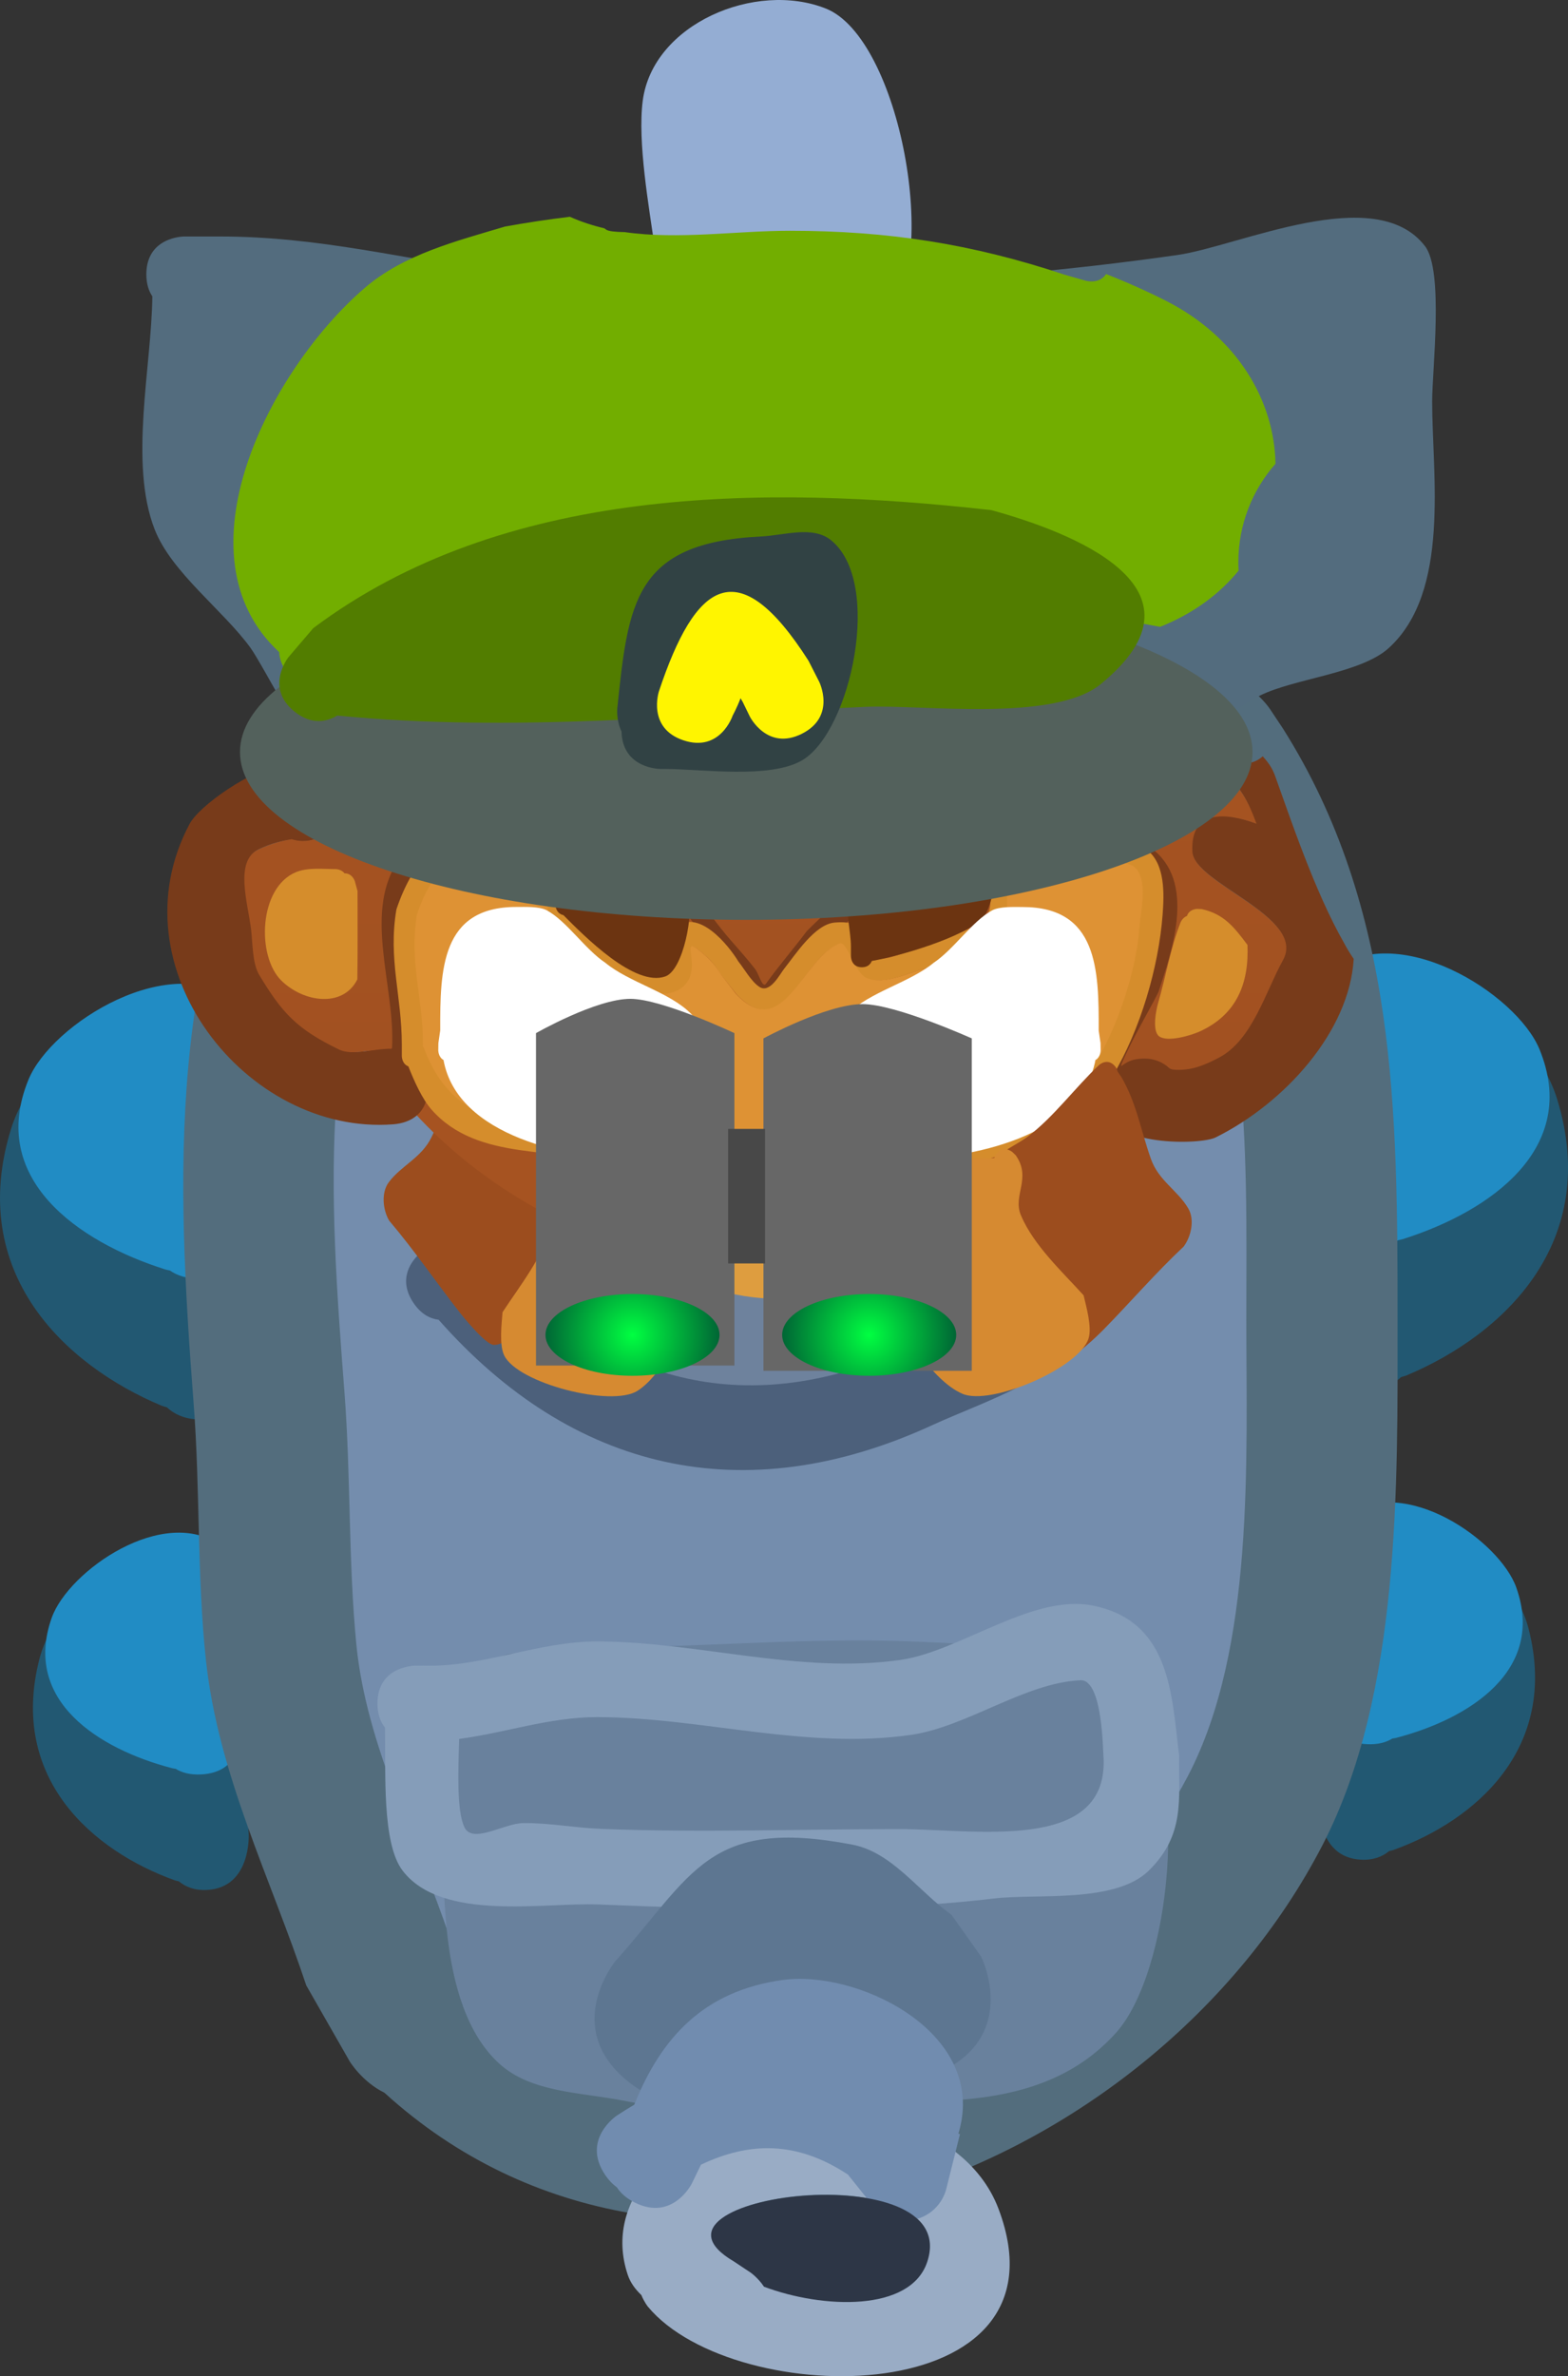 <svg version="1.1" xmlns="http://www.w3.org/2000/svg" xmlns:xlink="http://www.w3.org/1999/xlink" width="99.095" height="150.122" viewBox="0,0,99.095,150.122"><rect x="0" y="0" width="99.095" height="150.122" fill="#333333" stroke="none"/><defs><linearGradient x1="242.013" y1="104.978" x2="242.013" y2="172.53" gradientUnits="userSpaceOnUse" id="color-1"><stop offset="0" stop-color="#ad5821"/><stop offset="1" stop-color="#a25121"/></linearGradient><radialGradient cx="230.425" cy="189.274" r="5.5" gradientUnits="userSpaceOnUse" id="color-2"><stop offset="0" stop-color="#00ff41"/><stop offset="1" stop-color="#006635"/></radialGradient><radialGradient cx="245.383" cy="189.274" r="5.5" gradientUnits="userSpaceOnUse" id="color-3"><stop offset="0" stop-color="#00ff41"/><stop offset="1" stop-color="#006635"/></radialGradient></defs><g transform="translate(-190.452,-104.939)"><g data-paper-data="{&quot;isPaintingLayer&quot;:true}" fill-rule="nonzero" stroke="none" stroke-linecap="butt" stroke-linejoin="miter" stroke-miterlimit="10" stroke-dasharray="" stroke-dashoffset="0" style="mix-blend-mode: normal"><path d="M201.485,223.728c-5.133,-1.85 -10.485,-6.388 -8.542,-13.98c1.102,-4.305 7.701,-10.377 11.746,-6.424c1.321,1.29 0.67,3.99 0.9,6.003c0.4,3.499 0.363,7.161 0.541,10.682l0.041,0.811c0,0 0.171,3.379 -2.639,3.521c-0.777,0.039 -1.353,-0.191 -1.778,-0.545c-0.169,-0.033 -0.27,-0.068 -0.27,-0.068z" data-paper-data="{&quot;index&quot;:null}" fill="#225872" stroke-width="0.5"/><path d="M201.313,216.645c-4.637,-1.212 -9.443,-4.265 -7.594,-9.494c1.048,-2.965 7.104,-7.205 10.731,-4.539c1.184,0.87 0.564,2.73 0.75,4.108c0.324,2.396 0.25,4.909 0.371,7.322l0.028,0.556c0,0 0.117,2.316 -2.434,2.445c-0.706,0.036 -1.225,-0.116 -1.608,-0.354c-0.153,-0.021 -0.244,-0.043 -0.244,-0.043z" data-paper-data="{&quot;index&quot;:null}" fill="#218cc4" stroke-width="0.5"/><path d="M200.67,193.75c-6.12,-2.561 -12.341,-8.4 -9.516,-17.5c1.602,-5.16 9.987,-12.13 14.658,-7.082c1.525,1.648 0.57,4.886 0.726,7.345c0.271,4.273 0.003,8.719 0.003,13.005v0.987c0,0 0,4.114 -3.42,4.114c-0.947,0 -1.631,-0.315 -2.126,-0.771c-0.203,-0.05 -0.323,-0.099 -0.323,-0.099z" data-paper-data="{&quot;index&quot;:null}" fill="#225872" stroke-width="0.5"/><path d="M200.895,185.138c-5.557,-1.755 -11.206,-5.757 -8.641,-11.995c1.455,-3.537 9.069,-8.314 13.31,-4.854c1.384,1.13 0.517,3.349 0.659,5.034c0.246,2.929 0.002,5.976 0.002,8.914v0.677c0,0 0,2.82 -3.106,2.82c-0.859,0 -1.481,-0.216 -1.931,-0.528c-0.184,-0.034 -0.294,-0.068 -0.294,-0.068z" data-paper-data="{&quot;index&quot;:null}" fill="#218cc4" stroke-width="0.5"/><path d="M278.245,221.884c-0.426,0.354 -1.001,0.584 -1.778,0.545c-2.809,-0.142 -2.639,-3.521 -2.639,-3.521l0.041,-0.811c0.178,-3.521 0.141,-7.184 0.541,-10.682c0.23,-2.013 -0.42,-4.712 0.9,-6.003c4.046,-3.953 10.644,2.12 11.746,6.424c1.943,7.592 -3.408,12.13 -8.542,13.98c0,0 -0.101,0.035 -0.27,0.068z" fill="#225872" stroke-width="0.5"/><path d="M278.443,214.777c-0.382,0.238 -0.902,0.39 -1.608,0.354c-2.551,-0.129 -2.434,-2.445 -2.434,-2.445l0.028,-0.556c0.122,-2.413 0.048,-4.926 0.371,-7.322c0.186,-1.378 -0.434,-3.237 0.75,-4.108c3.627,-2.666 9.683,1.573 10.731,4.539c1.848,5.23 -2.957,8.283 -7.594,9.494c0,0 -0.091,0.023 -0.244,0.043z" fill="#218cc4" stroke-width="0.5"/><path d="M279.007,191.936c-0.495,0.456 -1.18,0.771 -2.126,0.771c-3.42,0 -3.42,-4.114 -3.42,-4.114v-0.987c0,-4.287 -0.269,-8.732 0.003,-13.005c0.156,-2.458 -0.799,-5.697 0.726,-7.345c4.671,-5.048 13.056,1.922 14.658,7.082c2.825,9.1 -3.396,14.939 -9.516,17.5c0,0 -0.121,0.048 -0.323,0.099z" fill="#225872" stroke-width="0.5"/><path d="M278.811,183.293c-0.45,0.312 -1.071,0.528 -1.931,0.528c-3.106,0 -3.106,-2.82 -3.106,-2.82v-0.677c0,-2.938 -0.244,-5.985 0.002,-8.914c0.142,-1.685 -0.726,-3.905 0.659,-5.034c4.241,-3.46 11.855,1.317 13.31,4.854c2.565,6.238 -3.083,10.24 -8.641,11.995c0,0 -0.11,0.033 -0.294,0.068z" fill="#218cc4" stroke-width="0.5"/><path d="M205.959,173.441c-0.221,-0.789 -0.221,-1.405 -0.221,-1.405l0.012,-3.4c1.201,-14.994 10.158,-21.053 24.334,-23.126c10.326,-1.581 25.595,-4.084 34.105,3.465c8.234,7.305 5.606,17.762 6.9,27.403c2.62,19.522 3.59,40.868 -13.181,54.323c-5.871,3.195 -10.899,5.203 -17.768,5.002c-7.524,-0.219 -16.63,-1.892 -22.424,-6.896c-6.098,-5.266 -7.243,-13.002 -9.15,-20.395c-2.903,-11.256 -3.331,-23.315 -2.608,-34.971z" fill="#748dad" stroke-width="0.5"/><path d="M212.538,235.146l-2.73,-4.772c-2.251,-6.767 -5.561,-13.318 -6.337,-20.511c-0.575,-5.327 -0.366,-10.851 -0.778,-16.2c-1.121,-14.569 -1.635,-28.463 5.541,-41.66c0,0 2.289,-4.196 6.485,-1.907c4.196,2.289 1.907,6.485 1.907,6.485c-6.249,11.417 -5.372,23.742 -4.402,36.353c0.405,5.269 0.236,10.67 0.752,15.922c0.63,6.408 3.888,12.472 5.9,18.495l0.804,1.244c0.083,0.081 0.126,0.129 0.126,0.129c13.278,15.349 37.729,3.751 45.732,-11.605c4.213,-8.082 3.679,-19.943 3.679,-28.792c0.007,-11.152 0.427,-22.602 -5.754,-32.233l-0.709,-1.062c0,0 -2.652,-3.977 1.326,-6.629c3.977,-2.652 6.629,1.326 6.629,1.326l0.82,1.232c7.216,11.421 7.241,24.198 7.248,37.366c0,10.467 0.202,23.605 -4.734,33.159c-10.859,21.018 -40.816,32.486 -59.298,15.665c-1.423,-0.695 -2.209,-2.004 -2.209,-2.004z" fill="#536d7d" stroke-width="0.5"/><path d="M218.531,217.735c-0.227,-0.291 -0.441,-0.629 -0.637,-1.021c-2.138,-4.276 2.138,-6.413 2.138,-6.413l2.536,-0.873c1.718,-0.131 3.436,-0.262 5.155,-0.393c6.853,-0.004 13.789,-0.675 20.622,-0.383c4.285,0.183 10.762,0.335 13.877,4.073c3.458,4.15 2.247,16.787 -1.259,20.662c-4.961,5.484 -12.743,4.111 -19.131,4.322c-4.682,0.155 -7.23,0.893 -11.922,-0.045c-2.698,-0.54 -5.879,-0.5 -7.91,-2.355c-4.074,-3.72 -3.535,-12.282 -3.469,-17.575z" fill="#69819d" stroke-width="0.5"/><path d="M200.082,123.663c-0.228,-0.337 -0.381,-0.789 -0.381,-1.393c0,-2.39 2.39,-2.39 2.39,-2.39h2.294c6.208,0 11.778,1.452 17.859,2.31c14.521,1.207 28.164,0.923 42.606,-1.138c3.913,-0.559 12.523,-4.649 15.661,-0.561c1.195,1.557 0.451,7.807 0.451,9.811c0,4.642 1.168,12.009 -2.736,15.572c-1.774,1.619 -6.005,1.932 -8.156,3.014c-1.59,0.8 -4.338,3.135 -6.243,3.3c-3.961,0.344 -8.784,-2.987 -12.708,-3.455c-6.249,-0.745 -12.61,-0.201 -18.841,-1.128c-4.834,0.636 -9.125,1.686 -13.555,3.625c-1.192,0.522 -6.8,2.595 -7.671,2.284c-0.743,-0.265 -3.995,-6.58 -4.774,-7.653c-1.726,-2.376 -4.994,-4.757 -6.054,-7.481c-1.629,-4.184 -0.191,-10.296 -0.144,-14.717z" fill="#536c7e" stroke-width="0.5"/><path d="M234.299,125.041c-0.028,0.001 -0.057,0.001 -0.086,0.001c-2.39,0 -2.39,-2.39 -2.39,-2.39l0.024,-1.956c-0.375,-2.665 -1.114,-6.774 -0.776,-9.385c0.63,-4.866 7.135,-7.603 11.581,-5.828c4.678,1.868 7.306,16.068 3.783,19.783c-1.288,1.358 -8.427,0.542 -10.311,0.542c0,0 -1.119,0 -1.826,-0.766z" fill="#94add3" stroke-width="0.5"/><path d="M218.178,183.232c1.133,-1.441 3.019,-3.877 4.425,-4.235c2.77,-0.707 6.505,2.525 8.791,3.586c3.728,1.73 8.893,2.923 12.935,3.238c4.024,0.313 7.305,-2.823 10.186,-5.068c1.611,-0.201 3.515,-1.552 4.834,-0.604c1.471,1.057 1.108,6.995 0.295,8.478c-1.759,3.212 -7.167,4.918 -10.248,6.337c-11.932,5.495 -22.78,2.92 -31.224,-6.646c-0.535,-0.066 -1.111,-0.349 -1.599,-1.08c-1.015,-1.523 -0.087,-2.657 0.404,-3.105c0.126,-0.159 0.282,-0.316 0.474,-0.47c0.249,-0.2 0.492,-0.339 0.726,-0.431z" fill="#4c607b" stroke-width="0.5"/><path d="M222.028,180.399c0.937,-1.192 2.497,-3.206 3.66,-3.503c2.291,-0.585 5.38,2.089 7.271,2.966c3.083,1.431 7.355,2.418 10.699,2.678c3.328,0.259 6.042,-2.335 8.425,-4.191c1.333,-0.167 2.907,-1.283 3.998,-0.5c1.217,0.874 0.916,5.785 0.244,7.012c-1.455,2.656 -5.927,4.067 -8.476,5.241c-9.869,4.545 -18.842,2.415 -25.825,-5.497c-0.442,-0.054 -0.919,-0.289 -1.322,-0.893c-0.84,-1.26 -0.072,-2.198 0.334,-2.568c0.104,-0.131 0.234,-0.262 0.392,-0.389c0.206,-0.165 0.407,-0.28 0.6,-0.357z" fill="#6e829d" stroke-width="0.5"/><path d="M219.471,214.8c-0.06,2.025 -0.16,4.453 0.313,5.542c0.5,1.151 2.502,-0.219 3.757,-0.227c1.639,-0.011 3.265,0.303 4.902,0.368c6.282,0.249 12.589,0.014 18.848,0.014c4.763,0 13.037,1.489 12.911,-4.345c-0.047,-0.38 -0.029,-5.122 -1.464,-5.059c-3.525,0.155 -7.159,2.94 -10.733,3.454c-6.639,0.955 -13.274,-1.124 -19.835,-1.124c-2.993,0 -5.784,0.991 -8.699,1.378zM214.776,214.075c-0.276,-0.348 -0.469,-0.834 -0.469,-1.513c0,-2.39 2.39,-2.39 2.39,-2.39h0.288c0.13,-0.008 0.254,-0.008 0.371,0h0.106c3.618,0.049 7.028,-1.53 10.708,-1.53c6.328,0 12.782,2.075 19.172,1.17c3.78,-0.535 8.386,-4.224 12.212,-3.43c4.899,1.017 4.938,5.642 5.419,9.472c-0.037,2.739 0.391,4.99 -1.914,7.261c-2.119,2.088 -7.088,1.448 -9.751,1.762c-8.101,0.954 -16.908,0.708 -25.055,0.381c-3.42,-0.137 -9.857,1.1 -12.346,-2.122c-1.342,-1.736 -1.062,-6.248 -1.129,-9.062z" fill="#859db9" stroke-width="0.5"/><g stroke-width="0.5"><path d="M250.06,235.758c-4.8,2.4 -7.201,-2.4 -7.201,-2.4l1.018,0.932c-3.475,-3.646 -3.377,-2.813 -6.233,1.354c0,0 -3.399,4.154 -7.552,0.755c-4.154,-3.399 -0.755,-7.552 -0.755,-7.552c4.921,-5.499 5.852,-9.119 14.985,-7.368c2.511,0.481 4.174,2.953 6.261,4.429l1.877,2.649c0,0 2.4,4.8 -2.4,7.201z" fill="#5d7691"/><path d="M238.822,249.345c3.696,1.39 9.061,1.663 10.121,-1.516c2.315,-6.937 -19.092,-4.187 -12.016,-0.041l1.059,0.687c0,0 0.471,0.314 0.836,0.87zM230.984,249.935c-0.379,-0.364 -0.689,-0.772 -0.856,-1.269c-1.635,-4.861 2.898,-8.704 6.857,-9.965c5.29,-1.685 14.327,-0.175 16.573,5.789c4.838,12.846 -16.662,12.793 -22.162,6.177c0,0 -0.229,-0.286 -0.412,-0.732z" fill="#99acc5"/><path d="M230.574,244.092c-0.549,-0.274 -0.909,-0.611 -1.139,-0.968c-0.262,-0.188 -0.516,-0.448 -0.753,-0.802c-1.489,-2.233 0.744,-3.721 0.744,-3.721c0.372,-0.245 0.743,-0.475 1.111,-0.693c1.698,-4.231 4.388,-7.194 9.393,-7.881c4.562,-0.626 12.383,3.042 11.269,8.986c-0.046,0.247 -0.107,0.49 -0.178,0.729l0.1,0.025l-0.845,3.38c-0.271,1.195 -1.34,2.087 -2.617,2.087c-0.857,0 -1.62,-0.401 -2.111,-1.026l-1.507,-1.884c-3.245,-2.143 -6.241,-2.075 -9.289,-0.625l-0.579,1.193c0,0 -1.2,2.4 -3.6,1.2z" fill="#718caf"/><path d="M237.884,248.511l-1.063,-0.707c-7.076,-4.146 14.543,-6.898 12.229,0.039c-1.061,3.179 -6.62,2.953 -10.316,1.563c-0.365,-0.556 -0.849,-0.895 -0.849,-0.895z" data-paper-data="{&quot;noHover&quot;:false,&quot;origItem&quot;:[&quot;Path&quot;,{&quot;applyMatrix&quot;:true,&quot;segments&quot;:[[[265.67705,451.57169],[-0.34016,-0.51785],[3.44325,1.29462]],[[275.10628,450.15918],[-0.98819,2.96157],[2.15646,-6.46286]],[[263.91184,450.12091],[-6.59199,-3.86214],[0,0]],[264.89813,450.76133]],&quot;closed&quot;:true}]}" fill="#2d3646"/></g><path d="M220.437,171.528c0.031,-0.114 0.102,-0.233 0.236,-0.346c0.527,-0.448 0.975,0.079 0.975,0.079c1.325,1.559 2.486,3.596 3.965,4.992c0.755,0.713 2.198,1.455 2.514,2.541c0.186,0.639 -0.18,1.319 -0.261,1.98c-0.21,1.692 0.973,2.654 -1.434,3.247c-0.685,0.852 -0.212,1.939 -1.218,2.713c-0.517,0.398 -1.376,0.199 -1.732,0.868c-0.359,0.674 -0.72,2.32 -1.825,2.304c-0.489,-0.007 -1.849,-1.662 -2.173,-2.076c-1.494,-1.913 -2.865,-3.923 -4.438,-5.775c-0.409,-0.697 -0.508,-1.779 -0.023,-2.426c0.799,-1.066 2.056,-1.528 2.698,-2.842c0.826,-1.691 1.287,-3.376 2.417,-4.909l0.299,-0.349z" data-paper-data="{&quot;index&quot;:null}" fill="#9c4d1e" stroke-width="0.5"/><path d="M226.454,178.404c0.866,-0.13 1.807,-0.29 2.582,-0.177c1.924,0.281 4.029,2.866 2.209,4.433c-0.292,0.252 0.773,-0.036 1.158,-0.006c0.645,0.051 1.326,-0.014 1.89,0.428c1.123,0.881 0.856,2.003 0.545,3.154c-1.016,1.888 -2.221,5.381 -4.102,6.573c-1.647,1.044 -7.534,-0.467 -8.413,-2.225c-0.336,-0.672 -0.166,-2.037 -0.111,-2.745c1.111,-1.69 2.623,-3.591 3.132,-5.586c0.348,-1.362 -1.043,-2.203 -0.255,-3.815l0.174,-0.229c0,0 0.444,-0.531 0.975,-0.087c0.11,0.092 0.178,0.187 0.217,0.281z" data-paper-data="{&quot;index&quot;:null}" fill="#d68a31" stroke-width="0.5"/><path d="M266.39,163.718c0,9.155 -7.999,19.967 -20.223,21.546c-1.774,0.229 -3.993,-3.655 -5.916,-3.655c-1.835,0 -3.042,3.53 -4.811,3.321c-12.855,-1.52 -23.997,-11.997 -23.997,-21.212c0,-10.484 12.3,-18.983 27.474,-18.983c15.173,0 27.474,8.499 27.474,18.983z" fill="#a65321" stroke-width="0"/><path d="M259.49,174.434c-0.489,-0.489 0,-0.979 0,-0.979l-0.016,0.068c0.493,-2.031 1.986,-4.509 2.938,-6.407c0.586,-1.714 2.197,-5.681 0.197,-7.303c-1.496,-1.213 -4.736,-1.935 -6.68,-1.935c-5.258,0 -9.811,3.112 -13.443,6.744c-0.568,0.758 -2.171,3.335 -3.006,3.657c-1.514,0.583 -2.211,-1.058 -2.951,-2.011c-1.647,-2.121 -3.477,-5.015 -5.632,-6.605c-4.077,-4.125 -9.939,-2.93 -14.133,0.378c-2.109,2.866 -0.124,8.022 -0.272,11.655c1.559,1.615 1.284,4.087 -1.202,4.275c-9.259,0.701 -17.684,-9.928 -12.856,-18.979c0.608,-1.14 3.835,-3.453 6.15,-3.867c-0.054,-5.674 -0.576,-12.662 2.58,-17.574c1.772,-2.757 4.355,-3.74 6.988,-5.368c3.804,-2.351 6.823,-5.553 10.804,-7.318c0.699,0.315 1.418,0.55 2.151,0.723c0.042,0.03 0.084,0.06 0.127,0.089c0.14,0.093 0.545,0.139 1.137,0.148c0.791,0.113 1.595,0.168 2.406,0.186c0.007,0.084 0.011,0.172 0.011,0.264c0,2.306 -2.306,2.306 -2.306,2.306l-0.046,-0.069c-3.261,0.775 -5.01,2.802 -7.71,4.696c-2.836,1.989 -7.799,3.833 -9.662,6.808c-2.714,4.334 -1.862,11.081 -1.862,15.916c0,0 0,1.612 -1.347,2.14c-0.14,1.139 -1.112,2.021 -2.289,2.021c-0.25,0 -0.491,-0.04 -0.716,-0.113c-0.556,0.089 -1.203,0.21 -2.026,0.603c-1.517,0.726 -0.675,3.355 -0.467,5.023c0.104,0.835 0.071,2.151 0.511,2.885c1.461,2.437 2.394,3.433 5.043,4.717c0.892,0.432 2.207,-0.036 3.288,-0.013c0.237,-3.934 -1.966,-8.781 0.575,-12.12v0c4.712,-3.812 11.39,-5.054 16.033,-0.46c1.936,1.473 3.22,3.833 4.818,5.656c0.537,0.613 1.057,1.198 1.56,1.845c0.234,0.301 0.457,1.233 0.68,0.922c0.826,-1.152 1.729,-2.192 2.58,-3.326c3.921,-3.921 8.806,-7.221 14.488,-7.221c2.166,0 5.886,0.786 7.565,2.255c2.545,2.226 0.976,6.489 0.197,8.897c-0.653,1.31 -1.733,3.075 -2.388,4.661c0.399,-0.33 0.911,-0.528 1.469,-0.528c0.29,0 0.567,0.053 0.822,0.151c0.286,0.109 0.545,0.274 0.764,0.481c0.078,0.037 0.151,0.061 0.215,0.066c1.088,0.094 1.943,-0.261 2.886,-0.756c2.111,-1.109 2.926,-4.146 4.037,-6.152c1.511,-2.728 -5.612,-4.822 -5.724,-6.846c-0.148,-2.656 2.08,-2.5 4.049,-1.767c-0.58,-1.541 -1.155,-2.967 -3.027,-3.476l-1.027,0.139c0,0 -2.306,0 -2.306,-2.306c0,-0.915 0.363,-1.467 0.8,-1.8c0.103,0.812 0.297,2.255 0.737,2.632c1.64,1.407 2.533,1.537 2.992,0.486c0.694,0.558 1.472,0.778 2.263,0.093c0.29,0.326 0.58,0.686 0.773,1.218c0.913,2.522 2.487,7.297 4.366,10.578c0.182,0.347 0.385,0.681 0.608,1c-0.264,4.586 -4.36,9.115 -8.724,11.281c-1.006,0.499 -6.736,0.525 -6.582,-1.712c-0.103,-0.212 -0.174,-0.442 -0.208,-0.684l-0.019,0.029c0,0 -0.489,0.489 -0.979,0z" fill="#783b1a" stroke-width="0.5"/><path d="M265.038,135.267c0.527,0.755 0.852,1.631 1.223,2.479c-1.419,0.691 -2.824,1.575 -3.782,2.705c-0.375,-0.87 -0.69,-1.785 -1.228,-2.55c-3.194,-4.543 -7.738,-7.776 -12.526,-10.388c0,0 -2.025,-1.104 -0.92,-3.129c0.08,-0.147 0.166,-0.278 0.255,-0.394c1.727,0.162 3.415,0.408 5.103,0.746c4.567,2.735 8.791,6.108 11.876,10.531z" fill="#783b1a" stroke-width="0.5"/><path d="M215.225,171.163c-1.08,-0.023 -2.456,0.515 -3.348,0.082c-2.649,-1.284 -3.587,-2.285 -5.048,-4.723c-0.439,-0.733 -0.408,-2.052 -0.512,-2.887c-0.208,-1.669 -1.052,-4.301 0.465,-5.027c0.823,-0.394 1.55,-0.561 2.106,-0.649c0.225,0.074 0.466,0.113 0.716,0.113c1.177,0 2.069,-0.836 2.209,-1.975c1.347,-0.529 1.346,-2.142 1.346,-2.142c0,-4.835 -0.857,-11.605 1.857,-15.938c1.863,-2.975 6.83,-4.836 9.666,-6.825c2.7,-1.893 4.463,-3.938 7.724,-4.713l0.046,0.069c0,0 2.314,-0.005 2.314,-2.311c0,-0.077 -0.003,-0.151 -0.008,-0.223c2.609,0.059 5.287,-0.268 7.829,-0.268c1.888,0 3.693,0.078 5.459,0.243c-0.078,0.105 -0.153,0.222 -0.224,0.353c-1.104,2.025 0.927,3.132 0.927,3.132c4.788,2.612 9.354,5.883 12.548,10.425c0.53,0.754 0.844,1.656 1.212,2.517c-0.752,0.874 -1.237,1.897 -1.252,3.094c-0.026,2.016 1.537,3.731 2.948,5.215c0.005,0.135 0.007,0.269 0.008,0.402c0.015,0.107 0.034,0.257 0.056,0.433c-0.423,0.337 -0.767,0.884 -0.767,1.774c0,2.306 2.228,2.259 2.228,2.259l1.027,-0.138c1.872,0.509 2.526,1.984 3.106,3.525c-1.969,-0.732 -4.2,-0.884 -4.052,1.772c0.112,2.024 7.234,4.119 5.723,6.847c-1.111,2.006 -1.932,5.048 -4.043,6.158c-0.943,0.495 -1.8,0.852 -2.888,0.758c-0.065,-0.006 -0.137,-0.03 -0.215,-0.066c-0.218,-0.207 -0.478,-0.371 -0.764,-0.481c-0.255,-0.098 -0.533,-0.151 -0.823,-0.151c-0.558,0 -1.118,0.119 -1.517,0.449c0.655,-1.586 1.73,-3.348 2.383,-4.658c0.779,-2.408 2.342,-6.666 -0.203,-8.891c-1.679,-1.468 -5.337,-2.187 -7.503,-2.187c-5.682,0 -10.597,3.31 -14.518,7.231c-0.85,1.134 -1.758,2.173 -2.584,3.326c-0.222,0.31 -0.447,-0.621 -0.681,-0.922c-0.503,-0.647 -1.027,-1.233 -1.564,-1.846c-1.598,-1.823 -2.893,-4.186 -4.829,-5.66c-4.643,-4.594 -11.264,-3.421 -15.976,0.391c-2.541,3.339 -0.345,8.179 -0.582,12.113z" data-paper-data="{&quot;noHover&quot;:false,&quot;origItem&quot;:[&quot;Path&quot;,{&quot;applyMatrix&quot;:true,&quot;segments&quot;:[[[423.00339,366.14129],[-5.50843,7.23824],[10.21464,-8.26371]],[[457.76013,365.14382],[-10.06501,-9.95965],[4.19761,3.19422]],[[468.20396,377.40414],[-3.46313,-3.95109],[1.16402,1.32804]],[[471.58681,381.40404],[-1.09107,-1.403],[0.50819,0.65347]],[[473.06042,383.40302],[-0.4821,0.67294],[1.78956,-2.49798]],[[478.65303,376.19315],[-1.84355,2.45807],[8.49956,-8.49956]],[[510.06107,360.53853],[-12.31842,0],[4.69575,0]],[[526.46048,365.42656],[-3.6403,-3.1832],[5.5174,4.8246]],[[526.88706,384.71319],[1.68911,-5.21925],[-1.41541,2.8393]],[[521.71079,394.81656],[1.41952,-3.43738],[0.86495,-0.7155]],[[524.89574,393.6711],[-1.21021,0],[0.62804,0]],[[526.67854,393.99829],[-0.55377,-0.2114],[0.6207,0.23695]],[[528.33422,395.04108],[-0.47361,-0.44877],[0.16955,0.07934]],[[528.80082,395.18484],[-0.13984,-0.01207],[2.35955,0.20359]],[[535.05677,393.54569],[-2.04343,1.07352],[4.57662,-2.40433]],[[543.80891,380.20924],[-2.40881,4.34844],[3.27618,-5.91422]],[[531.40018,365.36876],[0.24372,4.38691],[-0.31984,-5.75721]],[[540.17724,361.53731],[-4.26889,-1.58739],[-1.25663,-3.34017]],[[533.61474,354.00228],[4.05796,1.10368],[0,0]],[531.3874,354.30332],[[526.3874,349.30332],[0,5],[0,-5]],[531.3874,344.30332],[[537.03216,344.60434],[0,0],[2.09436,0.86358]],[[543.31522,347.19508],[-1.7446,-1.44516],[4.35162,3.60472]],[[551.4145,361.85198],[-2.96584,-4.40914],[0.7219,1.0732]],[[557.90584,363.4911],[-0.25448,0.69552],[0.79368,-2.16914]],[[556.63098,356.68004],[0.18586,2.3023],[-1.42004,-5.60884]],[[548.28206,335.34928],[5.89244,3.00866],[-7.47862,-3.81856]],[[526.78182,329.89038],[6.92458,7.123],[-2.54708,-2.62006]],[[521.59678,320.23188],[2.10178,2.98914],[-6.92426,-9.84764]],[[494.44322,297.71324],[10.3801,5.66188],[0,0]],[[492.448,290.9295],[-2.39426,4.38948],[0.43166,-0.79138]],[[493.90014,289.16306],[-0.52396,0.40416],[0,-3.95372]],[[493.90014,277.33142],[0,3.2109],[0,0]],[[493.90026,277.3314],[0,0],[0,-2.17878]],[[493.54622,270.80464],[2.13722,0.42358],[-1.64742,0.06184]],[[488.69268,271.7551],[1.61772,0.31744],[-5.86822,-1.1515]],[[479.98758,254.18808],[1.57752,4.9606],[-0.55832,-1.75568]],[[478.00698,249.02822],[1.5642,0.97332],[-0.77708,-0.48356]],[[477.3423,251.69232],[0.27094,-0.87424],[-0.82132,2.6501]],[[474.68334,259.66234],[0.99546,-2.58918],[-1.63004,4.2397]],[[470.34578,272.33142],[1.42134,-4.21016],[0,0]],[470.47312,272.33142],[[470.47312,275.83014],[0,0],[0,1.38072]],[[467.97312,278.33014],[1.38072,0],[-1.25484,0]],[[465.50038,276.2006],[0.179,1.20504],[0,0]],[[465.12912,273.97306],[0,0],[-0.35582,-0.56774]],[[462.89848,270.66504],[0.09294,-0.09252],[-0.19398,0.19308]],[[463.03834,275.83014],[0,-0.06344],[0,3.6445]],[[463.03834,286.76366],[0,-3.6445],[0,0]],[[462.98448,287.23666],[0.05388,-0.27942],[0.71334,0.7404]],[[464.22632,290.69972],[0,-1.62558],[0,5]],[459.22632,295.69972],[[459.12698,295.55042],[0,0],[-7.06866,1.67992]],[[442.41332,305.72936],[5.85254,-4.10416],[-6.14722,4.31084]],[[421.4678,320.48682],[4.03806,-6.4487],[-5.88252,9.39426]],[[417.43092,354.98872],[0,-10.48102],[0,0]],[[414.51076,359.6289],[2.92016,-1.14669],[-0.30439,2.4699]],[[409.54856,364.01104],[2.55222,0],[-0.54178,0]],[[407.99655,363.76549],[0.48857,0.15938],[-1.20609,0.19207]],[[403.60455,365.0737],[1.78441,-0.85377],[-3.28849,1.57341]],[[402.59208,375.96327],[-0.45156,-3.61744],[0.22595,1.81008]],[[403.69885,382.21685],[-0.95273,-1.58976],[3.16648,5.28373]],[[414.63047,392.44302],[-5.74154,-2.78375],[1.93368,0.93753]],[[421.75731,392.41554],[-2.34176,-0.05026],[0.51441,-8.52874]]],&quot;closed&quot;:true}]}" fill="url(#color-1)" stroke-width="0.5"/><path d="M212.227,160.117c0.479,-0.019 0.646,0.482 0.646,0.482l0.175,0.638c0,1.859 0.016,3.719 -0.012,5.577c-0.903,1.804 -3.379,1.468 -4.8,0.079c-1.577,-1.542 -1.434,-5.877 0.915,-6.851c0.754,-0.313 1.711,-0.195 2.507,-0.195c0,0 0.37,0 0.569,0.271z" fill="#d58d2c" stroke-width="0.5"/><path d="M265.468,162.804c0.141,-0.444 0.656,-0.444 0.656,-0.444l0.275,0.013c1.406,0.31 2.051,1.141 2.891,2.265c0.101,2.402 -0.665,4.398 -3.017,5.466c-0.571,0.259 -2.03,0.69 -2.558,0.313c-0.466,-0.332 -0.205,-1.655 -0.07,-2.116c0.487,-1.671 0.777,-3.47 1.417,-5.087c0,0 0.121,-0.303 0.405,-0.409z" fill="#d58d2c" stroke-width="0.5"/><path d="M217.23,171.033c0.053,0.08 0.077,0.145 0.077,0.145c2.222,5.979 7.699,4.512 12.741,6.164c0.922,0.562 1.448,1.449 2.234,2.053c0.799,0.614 1.713,0.351 2.617,0.573c3.59,0.881 7.316,0.802 11.006,0.56c2.411,-3.612 7.096,-3.456 10.742,-5.129c1.432,-0.657 2.139,-2.001 2.972,-3.256c1.442,-2.401 2.61,-5.877 2.806,-8.655c0.068,-0.959 0.587,-3.045 -0.349,-3.778c-0.373,-0.292 -1.512,-0.339 -1.969,-0.49c-1.208,-0.421 -4.541,-0.837 -5.748,-0.418c-0.515,0.179 0,4.137 -0.351,4.721c-0.731,1.218 -3.402,1.891 -4.628,2.491c-1.183,0.206 -3.054,1.27 -4.239,0.709c-0.722,-0.342 -1.183,-2.32 -1.654,-2.146c-2.342,0.868 -3.492,6.353 -6.481,3.181c-0.029,-0.031 -1,-1.251 -1.023,-1.279c-0.237,-0.399 -0.517,-0.784 -0.864,-1.092c-2.099,-1.865 0.073,0.803 -1.575,1.997c-2.16,1.565 -7.775,-2.518 -8.46,-4.408c-0.16,-0.946 0.071,-3.695 -0.368,-4.241c-0.519,-0.645 -1.607,-0.571 -2.356,-0.571c-3.004,0 -4.642,1.95 -5.515,4.569c-0.499,3.02 0.384,5.192 0.384,8.203zM216.26,172.309c-0.414,-0.155 -0.414,-0.646 -0.414,-0.646v-0.728c0,-3.092 -0.872,-5.392 -0.343,-8.536c1.075,-3.224 3.186,-5.62 6.858,-5.62c1.221,0 2.666,0.027 3.466,1.128c0.723,0.994 0.385,3.407 0.602,4.735c0.334,1.2 4.964,4.233 6.338,3.598c0.372,-0.172 -0.091,-2.301 0.385,-2.707c1.439,-1.228 3.333,1.108 3.968,2.156c0.378,0.47 0.813,1.265 1.325,1.599c0.672,0.439 1.294,-0.807 1.569,-1.151c0.701,-0.876 1.93,-2.804 3.187,-2.913c0.523,-0.045 1.112,-0.023 1.552,0.263c0.562,0.365 0.262,1.694 0.918,1.958c0.792,0.318 2.473,-0.618 3.281,-0.747c0.848,-0.435 3.374,-1.059 3.863,-1.875c0.847,-1.416 -1.037,-4.07 0.862,-5.225c1.281,-0.78 5.526,-0.122 6.867,0.31c0.704,0.237 1.806,0.264 2.397,0.723c1.166,0.904 1.083,2.81 0.985,4.106c-0.252,3.324 -1.415,7.271 -3.138,10.146c-0.991,1.482 -1.87,3.009 -3.578,3.779c-3.89,1.756 -7.685,1.725 -10.606,5.059c-4.107,0.861 -9.702,0.641 -13.683,-0.564c-1.682,-0.509 -2.07,-1.754 -3.452,-2.558c-3.736,-1.28 -8.786,-0.2 -11.742,-3.555c-0.598,-0.678 -1.093,-1.787 -1.468,-2.735z" fill="#d58d2c" stroke-width="0.5"/><path d="M217.184,170.938c0,-3.011 -0.881,-5.199 -0.383,-8.219c0.873,-2.619 2.516,-4.581 5.52,-4.581c0.749,0 1.913,-0.022 2.432,0.623c0.44,0.546 0.213,3.287 0.373,4.233c0.685,1.89 6.215,5.939 8.374,4.375c1.648,-1.194 -0.515,-3.878 1.584,-2.013c0.347,0.308 0.698,0.753 0.934,1.152c0.023,0.029 0.919,1.195 0.948,1.226c2.989,3.172 4.207,-2.324 6.548,-3.192c0.472,-0.175 0.945,1.82 1.667,2.161c1.185,0.561 2.971,-0.468 4.154,-0.673c1.226,-0.6 3.898,-1.271 4.629,-2.489c0.351,-0.584 -0.159,-4.533 0.356,-4.712c1.206,-0.419 4.618,-0.05 5.826,0.371c0.457,0.151 1.598,0.2 1.97,0.492c0.936,0.733 0.419,2.825 0.352,3.785c-0.196,2.778 -1.363,6.272 -2.805,8.673c-0.834,1.254 -1.543,2.608 -2.975,3.265c-3.646,1.674 -8.352,1.543 -10.763,5.154c-3.69,0.242 -7.458,0.323 -11.048,-0.558c-0.904,-0.222 -1.827,0.037 -2.626,-0.578c-0.785,-0.604 -1.32,-1.498 -2.242,-2.061c-5.042,-1.652 -10.529,-0.211 -12.752,-6.19c0,0 -0.024,-0.064 -0.077,-0.145z" data-paper-data="{&quot;noHover&quot;:false,&quot;origItem&quot;:[&quot;Path&quot;,{&quot;applyMatrix&quot;:true,&quot;segments&quot;:[[[426.1672,392.05483],[0,0],[0.11527,0.17424]],[[426.33464,392.36817],[0,0],[4.8175,12.96202]],[[453.95503,405.73114],[-10.92984,-3.5822],[1.99801,1.21925]],[[458.79694,410.18177],[-1.70194,-1.30933],[1.7313,1.33191]],[[464.47058,411.42293],[-1.95914,-0.48059],[7.7825,1.90911]],[[488.32973,412.63673],[-8.00001,0.52475],[5.22673,-7.8293]],[[511.61644,401.51711],[-7.90428,3.62792],[3.10397,-1.42466]],[[518.06001,394.45924],[-1.80771,2.71902],[3.12573,-5.20397]],[[524.14199,375.69707],[-0.42427,6.02126],[0.14655,-2.07991]],[[523.3849,367.50744],[2.02949,1.5893],[-0.80792,-0.63269]],[[519.11613,366.44567],[0.99056,0.32735],[-2.61887,-0.91275]],[[506.65636,365.53911],[2.61513,-0.90816],[-1.11692,0.38788]],[[505.89634,375.77365],[0.76026,-1.26566],[-1.58562,2.63968]],[[495.86336,381.17406],[2.65789,-1.30165],[-2.56492,0.44618]],[[486.67417,382.71108],[2.5693,1.21553],[-1.56548,-0.74062]],[[483.08792,378.0599],[1.02231,-0.37912],[-5.07633,1.88253]],[[469.03905,384.9551],[6.47928,6.8763],[-0.06252,-0.06635]],[[466.82163,382.18158],[0.0498,0.06249],[-0.51305,-0.86568]],[[464.94924,379.8135],[0.75227,0.66838],[-4.55018,-4.04279]],[[461.5349,384.14283],[3.57318,-2.58871],[-4.68152,3.39169]],[[443.19528,374.58731],[1.48427,4.09778],[-0.34751,-2.05119]],[[442.39655,365.39312],[0.95286,1.18335],[-1.12509,-1.39725]],[[437.28858,364.15614],[1.62418,0],[-6.5114,0]],[[425.33413,374.06142],[1.89233,-5.67699],[-1.08154,6.5458]],[[426.1672,391.84307],[0,-6.52672],[0,0]]],&quot;closed&quot;:true}]}" fill="#de9234" stroke-width="0.5"/><path d="M226.057,162.754c-0.507,-0.111 -0.507,-0.673 -0.507,-0.673v-0.121c0,-1.45 -0.498,-4.476 1.209,-5.147c1.463,-0.575 3.899,2.044 5.055,2.734c0.662,0.403 1.847,1.202 2.122,1.959c0.384,1.053 -0.293,4.712 -1.433,5.12c-1.931,0.691 -5.106,-2.525 -6.445,-3.872z" fill="#6c3411" stroke-width="0.5"/><path d="M245.55,165.649c-0.077,0.189 -0.248,0.399 -0.629,0.399c-0.692,0 -0.692,-0.692 -0.692,-0.692v-0.606c0.003,-0.971 -0.365,-2.141 -0.096,-3.096c0.616,-2.183 3.97,-4.02 6.011,-4.379c0.926,-0.154 2.183,-0.606 2.971,0.266c0.759,0.839 0.153,4.677 -0.548,5.394c-1.199,1.225 -5.213,2.399 -7.016,2.715z" fill="#6c3411" stroke-width="0.5"/><path d="M218.482,171.907c-0.332,-0.184 -0.332,-0.608 -0.332,-0.608l0.007,-0.462c0.039,-0.267 0.077,-0.534 0.116,-0.8c-0.01,-3.832 0.055,-7.805 4.814,-7.799c0.545,0.001 1.448,-0.042 1.92,0.212c1.263,0.682 2.413,2.457 3.704,3.317c1.508,1.243 4.022,1.829 5.399,3.205c0.92,0.919 0.418,1.666 0.341,2.74c-0.247,3.469 0.486,5.847 -3.795,6.463c-4.209,0 -11.3,-1.422 -12.175,-6.268z" fill="#ffffff" stroke-width="0.5"/><path d="M228.01,174.607c-0.399,-0.161 -0.399,-0.64 -0.399,-0.64v-0.121c0,-0.614 -0.197,-1.862 0.039,-2.412c0.802,-1.872 4.083,-1.712 4.931,0.086c1.664,3.528 -2.781,6.046 -4.571,3.088z" fill="#542f22" stroke-width="0.5"/><path d="M247.505,178.179c-4.28,-0.616 -3.548,-2.994 -3.795,-6.463c-0.076,-1.074 -0.578,-1.821 0.341,-2.74c1.377,-1.375 3.891,-1.961 5.399,-3.205c1.291,-0.86 2.441,-2.635 3.704,-3.317c0.472,-0.255 1.375,-0.212 1.92,-0.212c4.759,-0.005 4.824,3.968 4.814,7.799c0.039,0.267 0.077,0.534 0.116,0.8l0.007,0.462c0,0 0,0.424 -0.332,0.608c-0.875,4.846 -7.966,6.268 -12.175,6.268z" data-paper-data="{&quot;index&quot;:null}" fill="#ffffff" stroke-width="0.5"/><path d="M244.995,174.368c-0.399,-0.161 -0.399,-0.64 -0.399,-0.64v-0.121c0,-0.614 -0.197,-1.862 0.039,-2.412c0.802,-1.872 4.083,-1.712 4.931,0.086c1.664,3.528 -2.781,6.046 -4.571,3.088z" fill="#542f22" stroke-width="0.5"/><path d="M261.08,172.631l0.258,0.38c0.951,1.65 1.22,3.376 1.851,5.149c0.49,1.378 1.688,1.978 2.362,3.127c0.409,0.697 0.19,1.761 -0.295,2.408c-1.771,1.663 -3.359,3.507 -5.058,5.24c-0.368,0.375 -1.905,1.867 -2.392,1.82c-1.1,-0.108 -1.274,-1.784 -1.555,-2.494c-0.279,-0.705 -1.154,-0.603 -1.624,-1.057c-0.913,-0.882 -0.321,-1.909 -0.906,-2.832c-2.325,-0.859 -1.042,-1.682 -1.061,-3.387c-0.007,-0.666 -0.294,-1.383 -0.038,-1.997c0.436,-1.043 1.952,-1.619 2.783,-2.243c1.626,-1.22 3.009,-3.114 4.5,-4.515c0,0 0.504,-0.474 0.978,0.031c0.12,0.128 0.177,0.254 0.196,0.371z" fill="#9c4d1e" stroke-width="0.5"/><path d="M253.291,178.101c0.024,-0.099 0.077,-0.203 0.171,-0.311c0.456,-0.52 0.976,-0.064 0.976,-0.064l0.207,0.2c1.026,1.472 -0.219,2.517 0.334,3.809c0.811,1.893 2.597,3.539 3.954,5.038c0.163,0.691 0.542,2.013 0.313,2.729c-0.599,1.872 -6.184,4.27 -7.971,3.492c-2.042,-0.889 -3.77,-4.155 -5.064,-5.865c-0.484,-1.09 -0.92,-2.158 0.054,-3.201c0.489,-0.524 1.172,-0.564 1.802,-0.714c0.375,-0.089 1.472,0.032 1.145,-0.172c-2.039,-1.268 -0.357,-4.146 1.501,-4.719c0.748,-0.231 1.703,-0.217 2.579,-0.222z" fill="#d68a31" stroke-width="0.5"/><path d="M230.712,182.202c-0.099,-0.03 -0.202,-0.09 -0.306,-0.193c-0.489,-0.489 0,-0.979 0,-0.979l0.596,-0.31c0.536,0 1.072,0 1.608,0c3.631,0.018 7.047,1.193 10.746,0.755c0.871,-0.103 3.426,-0.842 4.017,0.152c0.683,1.148 -1.902,3.439 -2.548,3.978c-3.787,2.686 -12.524,1.423 -14.114,-3.403z" fill="#de9d3f" stroke-width="0.5"/><g><path d="M269.611,152.45c0,5.856 -14.325,10.604 -31.996,10.604c-17.671,0 -31.996,-4.747 -31.996,-10.604c0,-5.856 14.325,-10.604 31.996,-10.604c17.671,0 31.996,4.747 31.996,10.604z" fill="#53615c" stroke-width="0"/><path d="M208.095,146.139c-6.619,-6.115 -0.619,-17.823 5.401,-23.004c2.484,-2.138 5.815,-2.967 8.865,-3.881c1.331,-0.243 2.703,-0.45 4.106,-0.62c0.707,0.317 1.433,0.553 2.173,0.727c0.043,0.031 0.086,0.061 0.13,0.091c0.143,0.095 0.556,0.142 1.161,0.151c3.404,0.488 7.038,-0.084 10.434,-0.084c6.181,0 11.502,0.819 17.365,2.774l1.344,0.384c0,0 0.845,0.241 1.284,-0.423c1.299,0.51 2.557,1.07 3.765,1.681c4.548,2.302 6.866,6.33 6.939,10.302c-1.461,1.66 -2.348,3.838 -2.348,6.223c0,0.178 0.005,0.354 0.015,0.529c-1.194,1.468 -2.846,2.707 -4.957,3.552c-6.003,-1.126 -12.231,-1.67 -18.153,-3.144c-7.844,-1.953 -15.883,-3.79 -23.708,-0.398c-3.741,1.622 -6.641,4.249 -9.712,6.883c0,0 -1.862,1.596 -3.458,-0.266c-0.449,-0.524 -0.624,-1.027 -0.644,-1.479z" fill="#72ae00" stroke-width="0.5"/><path d="M211.77,150.145c-0.63,0.377 -1.602,0.633 -2.7,-0.246c-1.915,-1.532 -0.383,-3.447 -0.383,-3.447l1.565,-1.831c11.989,-8.983 28.357,-9.083 42.85,-7.454c4.86,1.332 14.384,4.876 6.923,10.985c-2.984,2.443 -11.29,1.286 -14.855,1.442c-11.079,0.486 -22.298,1.648 -33.399,0.551z" fill="#527d00" stroke-width="0.5"/><path d="M229.731,151.152c-0.343,-0.707 -0.269,-1.45 -0.269,-1.45c0.699,-6.635 1.034,-10.483 9.071,-10.868c1.477,-0.071 3.279,-0.699 4.431,0.228c3.314,2.667 1.25,12.061 -1.787,13.892c-2.021,1.219 -6.408,0.565 -8.714,0.565h-0.28c0,0 -2.395,0 -2.451,-2.367z" fill="#314244" stroke-width="0.5"/><path d="M241.126,151.298c-2.193,1.097 -3.29,-1.097 -3.29,-1.097l-0.447,-0.918c-0.042,-0.069 -0.087,-0.146 -0.135,-0.231c-0.234,0.615 -0.5,1.096 -0.504,1.109c0,0 -0.776,2.327 -3.102,1.551c-2.326,-0.776 -1.551,-3.102 -1.551,-3.102c2.293,-6.876 4.974,-8.942 9.451,-1.926l0.674,1.324c0,0 1.097,2.193 -1.097,3.29z" fill="#fff500" stroke-width="0.5"/></g><path d="M224.325,191.21v-21c0,0 3.794,-2.167 5.962,-2.167c1.998,0 6.579,2.167 6.579,2.167v21z" fill="#676767" stroke-width="0"/><path d="M238.7,191.543v-21c0,0 3.983,-2.167 6.26,-2.167c2.097,0 6.907,2.167 6.907,2.167v21z" fill="#676767" stroke-width="0"/><path d="M235.925,189.274c0,1.427 -2.462,2.583 -5.5,2.583c-3.038,0 -5.5,-1.157 -5.5,-2.583c0,-1.427 2.462,-2.583 5.5,-2.583c3.038,0 5.5,1.157 5.5,2.583z" fill="url(#color-2)" stroke-width="0"/><path d="M250.883,189.274c0,1.427 -2.462,2.583 -5.5,2.583c-3.038,0 -5.5,-1.157 -5.5,-2.583c0,-1.427 2.462,-2.583 5.5,-2.583c3.038,0 5.5,1.157 5.5,2.583z" fill="url(#color-3)" stroke-width="0"/><path d="M236.467,184.76v-8.5h2.333v8.5z" fill="#484848" stroke-width="0"/></g></g></svg>